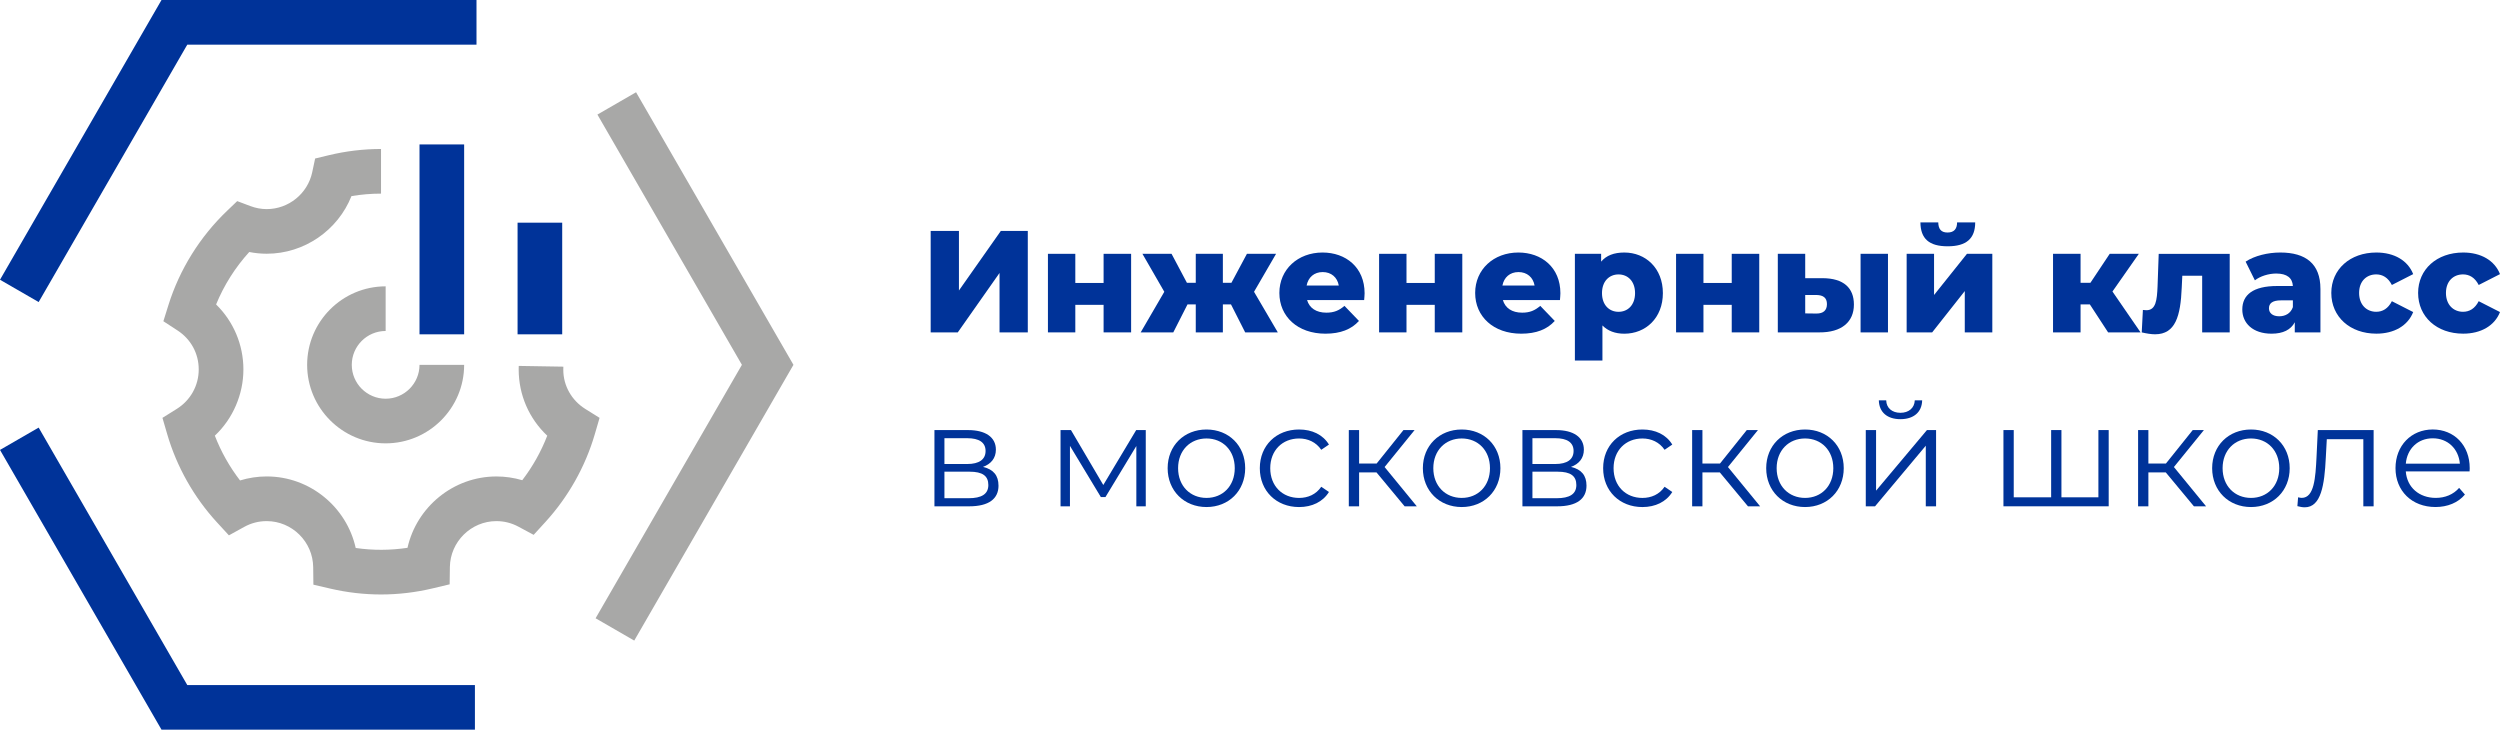 <?xml version="1.0" encoding="UTF-8"?>
<svg id="_Слой_1" data-name="Слой 1" xmlns="http://www.w3.org/2000/svg" viewBox="0 0 1249.01 364.55">
  <defs>
    <style>
      .cls-1 {
        fill: #a8a8a7;
      }

      .cls-1, .cls-2 {
        stroke-width: 0px;
      }

      .cls-2 {
        fill: #039;
      }
    </style>
  </defs>
  <g>
    <polygon class="cls-2" points="464.97 115.37 479.09 115.37 479.09 145.13 500.02 115.37 513.49 115.37 513.49 166.06 499.37 166.06 499.37 136.37 478.51 166.06 464.97 166.06 464.97 115.37"/>
    <polygon class="cls-2" points="523.55 126.81 537.23 126.81 537.23 141.37 551.36 141.37 551.36 126.81 565.11 126.81 565.11 166.06 551.36 166.06 551.36 152.3 537.23 152.3 537.23 166.06 523.55 166.06 523.55 126.81"/>
    <polygon class="cls-2" points="615.01 152.08 610.95 152.08 610.95 166.06 597.41 166.06 597.41 152.08 593.28 152.08 586.18 166.06 569.89 166.06 581.69 145.78 570.76 126.81 585.31 126.81 592.99 141.29 597.41 141.29 597.41 126.81 610.95 126.81 610.95 141.29 615.22 141.29 622.97 126.81 637.53 126.81 626.52 145.78 638.4 166.06 622.1 166.06 615.01 152.08"/>
    <path class="cls-2" d="m681.55,149.91h-28.53c1.16,3.98,4.56,6.3,9.63,6.3,3.84,0,6.37-1.09,9.05-3.4l7.24,7.53c-3.77,4.2-9.27,6.37-16.73,6.37-13.98,0-23.03-8.62-23.03-20.35s9.2-20.2,21.58-20.2c11.59,0,21,7.39,21,20.35,0,1.01-.14,2.32-.22,3.4m-28.75-7.24h16.08c-.72-4.13-3.77-6.74-8.04-6.74s-7.24,2.61-8.04,6.74"/>
    <polygon class="cls-2" points="689 126.81 702.69 126.81 702.69 141.37 716.81 141.37 716.81 126.81 730.57 126.81 730.57 166.06 716.81 166.06 716.81 152.3 702.69 152.3 702.69 166.06 689 166.06 689 126.81"/>
    <path class="cls-2" d="m779.37,149.91h-28.53c1.16,3.98,4.56,6.3,9.63,6.3,3.84,0,6.37-1.09,9.05-3.4l7.24,7.53c-3.77,4.2-9.27,6.37-16.73,6.37-13.98,0-23.03-8.62-23.03-20.35s9.2-20.2,21.58-20.2c11.59,0,21,7.39,21,20.35,0,1.01-.14,2.32-.22,3.4m-28.75-7.24h16.08c-.73-4.13-3.77-6.74-8.04-6.74s-7.24,2.61-8.04,6.74"/>
    <path class="cls-2" d="m830.78,146.44c0,12.46-8.62,20.28-19.26,20.28-4.56,0-8.26-1.38-10.94-4.13v17.52h-13.76v-53.3h13.11v3.91c2.61-3.11,6.45-4.56,11.59-4.56,10.64,0,19.26,7.82,19.26,20.28m-13.9,0c0-5.94-3.62-9.34-8.26-9.34s-8.26,3.4-8.26,9.34,3.62,9.34,8.26,9.34,8.26-3.4,8.26-9.34"/>
    <polygon class="cls-2" points="837.37 126.81 851.05 126.81 851.05 141.37 865.18 141.37 865.18 126.81 878.93 126.81 878.93 166.06 865.18 166.06 865.18 152.3 851.05 152.3 851.05 166.06 837.37 166.06 837.37 126.81"/>
    <path class="cls-2" d="m926.22,152.16c0,8.69-6.16,13.98-17.31,13.9h-20.71v-39.25h13.69v12.17h8.76c10.43.07,15.57,4.85,15.57,13.18m-13.47-.22c0-3.19-1.88-4.49-5.21-4.56h-5.65v9.2l5.65.07c3.33,0,5.21-1.52,5.21-4.71m16.8-25.13h13.69v39.25h-13.69v-39.25Z"/>
    <path class="cls-2" d="m952.57,126.81h13.69v20.57l16.44-20.57h12.67v39.25h-13.76v-20.64l-16.29,20.64h-12.75v-39.25Zm6.88-15.71h8.91c.07,3.19,1.3,5.07,4.63,5.07s4.78-1.88,4.78-5.07h9.05c0,8.11-4.42,11.95-13.76,11.95s-13.54-3.84-13.61-11.95"/>
    <polygon class="cls-2" points="1044.1 152.08 1039.46 152.08 1039.46 166.06 1025.7 166.06 1025.7 126.81 1039.46 126.81 1039.46 141.29 1044.38 141.29 1054.02 126.81 1068.57 126.81 1055.39 145.64 1069.44 166.06 1053.22 166.06 1044.1 152.08"/>
    <path class="cls-2" d="m1113.97,126.81v39.25h-13.76v-28.31h-9.92l-.29,6.01c-.58,14.12-3.11,23.25-13.32,23.25-1.88,0-4.13-.36-6.66-.94l.58-11.22c.65.07,1.23.14,1.74.14,4.78,0,5.29-5.07,5.58-11.8l.58-16.37h35.48Z"/>
    <path class="cls-2" d="m1159.3,144.26v21.8h-12.82v-5.07c-1.96,3.77-5.87,5.72-11.59,5.72-9.41,0-14.63-5.29-14.63-12.09,0-7.24,5.29-11.73,17.45-11.73h7.82c-.22-3.98-2.9-6.23-8.33-6.23-3.77,0-7.97,1.3-10.65,3.4l-4.63-9.34c4.49-2.97,11.15-4.56,17.31-4.56,12.75,0,20.06,5.65,20.06,18.1m-13.76,9.2v-3.4h-5.94c-4.42,0-6.01,1.59-6.01,3.98s1.88,3.98,5.14,3.98c3.04,0,5.72-1.45,6.81-4.56"/>
    <path class="cls-2" d="m1164.73,146.36c0-11.8,9.34-20.2,22.52-20.2,8.91,0,15.71,3.98,18.39,10.79l-10.65,5.43c-1.88-3.69-4.64-5.29-7.82-5.29-4.78,0-8.55,3.33-8.55,9.27s3.77,9.41,8.55,9.41c3.19,0,5.94-1.59,7.82-5.29l10.65,5.43c-2.68,6.81-9.49,10.79-18.39,10.79-13.18,0-22.52-8.4-22.52-20.35"/>
    <path class="cls-2" d="m1208.1,146.36c0-11.8,9.34-20.2,22.52-20.2,8.91,0,15.71,3.98,18.39,10.79l-10.64,5.43c-1.88-3.69-4.64-5.29-7.82-5.29-4.78,0-8.54,3.33-8.54,9.27s3.76,9.41,8.54,9.41c3.19,0,5.94-1.59,7.82-5.29l10.64,5.43c-2.68,6.81-9.49,10.79-18.39,10.79-13.18,0-22.52-8.4-22.52-20.35"/>
    <path class="cls-2" d="m498.86,242.6c0,6.59-4.78,10.36-14.7,10.36h-17.31v-38.09h16.8c8.62,0,13.9,3.48,13.9,9.78,0,4.27-2.46,7.17-6.45,8.62,5.29,1.23,7.75,4.35,7.75,9.34m-27.01-10.79h11.44c5.87,0,9.12-2.25,9.12-6.52s-3.26-6.37-9.12-6.37h-11.44v12.89Zm21.94,10.5c0-4.56-2.9-6.66-9.34-6.66h-12.6v13.25h12.09c6.44,0,9.85-2.03,9.85-6.59"/>
    <polygon class="cls-2" points="572.43 214.86 572.43 252.95 567.72 252.95 567.72 222.83 552.3 248.32 549.98 248.32 534.55 222.75 534.55 252.95 529.85 252.95 529.85 214.86 535.06 214.86 551.21 242.31 567.65 214.86 572.43 214.86"/>
    <path class="cls-2" d="m583.36,233.91c0-11.3,8.26-19.33,19.41-19.33s19.33,8.04,19.33,19.33-8.18,19.41-19.33,19.41-19.41-8.11-19.41-19.41m33.53,0c0-8.91-6.01-14.85-14.12-14.85s-14.19,5.94-14.19,14.85,6.08,14.85,14.19,14.85,14.12-5.94,14.12-14.85"/>
    <path class="cls-2" d="m629.41,233.91c0-11.37,8.26-19.33,19.62-19.33,6.45,0,11.88,2.53,14.92,7.53l-3.84,2.61c-2.61-3.84-6.66-5.65-11.08-5.65-8.33,0-14.41,5.94-14.41,14.85s6.08,14.85,14.41,14.85c4.42,0,8.47-1.74,11.08-5.58l3.84,2.61c-3.04,4.93-8.47,7.53-14.92,7.53-11.37,0-19.62-8.04-19.62-19.41"/>
    <polygon class="cls-2" points="687.7 236.01 679.01 236.01 679.01 252.95 673.87 252.95 673.87 214.86 679.01 214.86 679.01 231.59 687.77 231.59 701.17 214.86 706.74 214.86 691.75 233.33 707.83 252.95 701.75 252.95 687.7 236.01"/>
    <path class="cls-2" d="m710.87,233.91c0-11.3,8.26-19.33,19.41-19.33s19.33,8.04,19.33,19.33-8.18,19.41-19.33,19.41-19.41-8.11-19.41-19.41m33.53,0c0-8.91-6.01-14.85-14.12-14.85s-14.19,5.94-14.19,14.85,6.08,14.85,14.19,14.85,14.12-5.94,14.12-14.85"/>
    <path class="cls-2" d="m792.62,242.6c0,6.59-4.78,10.36-14.7,10.36h-17.31v-38.09h16.8c8.62,0,13.9,3.48,13.9,9.78,0,4.27-2.46,7.17-6.44,8.62,5.29,1.23,7.75,4.35,7.75,9.34m-27.01-10.79h11.44c5.87,0,9.12-2.25,9.12-6.52s-3.26-6.37-9.12-6.37h-11.44v12.89Zm21.94,10.5c0-4.56-2.9-6.66-9.34-6.66h-12.6v13.25h12.09c6.45,0,9.85-2.03,9.85-6.59"/>
    <path class="cls-2" d="m800.94,233.91c0-11.37,8.26-19.33,19.62-19.33,6.45,0,11.88,2.53,14.92,7.53l-3.84,2.61c-2.61-3.84-6.66-5.65-11.08-5.65-8.33,0-14.41,5.94-14.41,14.85s6.08,14.85,14.41,14.85c4.42,0,8.47-1.74,11.08-5.58l3.84,2.61c-3.04,4.93-8.47,7.53-14.92,7.53-11.37,0-19.62-8.04-19.62-19.41"/>
    <polygon class="cls-2" points="859.23 236.01 850.54 236.01 850.54 252.95 845.4 252.95 845.4 214.86 850.54 214.86 850.54 231.59 859.31 231.59 872.7 214.86 878.28 214.86 863.29 233.33 879.36 252.95 873.28 252.95 859.23 236.01"/>
    <path class="cls-2" d="m882.4,233.91c0-11.3,8.26-19.33,19.41-19.33s19.33,8.04,19.33,19.33-8.18,19.41-19.33,19.41-19.41-8.11-19.41-19.41m33.53,0c0-8.91-6.01-14.85-14.12-14.85s-14.19,5.94-14.19,14.85,6.08,14.85,14.19,14.85,14.12-5.94,14.12-14.85"/>
    <path class="cls-2" d="m932.15,214.86h5.14v30.27l25.42-30.27h4.56v38.09h-5.14v-30.27l-25.35,30.27h-4.63v-38.09Zm6.52-14.85h3.69c.07,3.84,2.97,6.23,7.1,6.23s7.03-2.39,7.17-6.23h3.69c-.14,6.08-4.42,9.41-10.86,9.41s-10.64-3.33-10.79-9.41"/>
    <polygon class="cls-2" points="1053.51 214.86 1053.51 252.95 1000.93 252.95 1000.93 214.86 1006.07 214.86 1006.07 248.46 1024.76 248.46 1024.76 214.86 1029.9 214.86 1029.9 248.46 1048.37 248.46 1048.37 214.86 1053.51 214.86"/>
    <polygon class="cls-2" points="1082.03 236.01 1073.34 236.01 1073.34 252.95 1068.2 252.95 1068.2 214.86 1073.34 214.86 1073.34 231.59 1082.1 231.59 1095.5 214.86 1101.08 214.86 1086.09 233.33 1102.16 252.95 1096.08 252.95 1082.03 236.01"/>
    <path class="cls-2" d="m1105.2,233.91c0-11.3,8.26-19.33,19.41-19.33s19.33,8.04,19.33,19.33-8.18,19.41-19.33,19.41-19.41-8.11-19.41-19.41m33.53,0c0-8.91-6.01-14.85-14.12-14.85s-14.19,5.94-14.19,14.85,6.08,14.85,14.19,14.85,14.12-5.94,14.12-14.85"/>
    <path class="cls-2" d="m1185.87,214.86v38.09h-5.14v-33.53h-18.25l-.51,9.41c-.65,13.33-2.32,24.62-10.5,24.62-1.16,0-2.32-.22-3.69-.58l.36-4.42c.65.15,1.3.29,1.81.29,6.3,0,6.88-10.21,7.39-20.28l.65-13.61h27.88Z"/>
    <path class="cls-2" d="m1233.8,235.5h-31.86c.58,7.97,6.66,13.25,14.99,13.25,4.63,0,8.76-1.67,11.66-5l2.9,3.33c-3.4,4.06-8.69,6.23-14.7,6.23-11.88,0-19.99-8.11-19.99-19.41s7.89-19.33,18.61-19.33,18.47,7.89,18.47,19.33c0,.43-.07,1.01-.07,1.59m-31.86-3.84h27.01c-.65-7.46-6.08-12.67-13.54-12.67s-12.82,5.21-13.47,12.67"/>
  </g>
  <g>
    <g>
      <polygon class="cls-1" points="316.87 320.04 297.56 308.89 370.66 182.27 298.47 57.24 317.78 46.09 396.41 182.27 316.87 320.04"/>
      <polygon class="cls-2" points="237.27 364.55 80.69 364.55 0 224.78 19.31 213.63 93.57 342.26 237.27 342.26 237.27 364.55"/>
      <polygon class="cls-2" points="19.31 150.91 0 139.76 80.69 0 238.06 0 238.06 22.3 93.57 22.3 19.31 150.91"/>
    </g>
    <g>
      <path class="cls-1" d="m190.36,297c-8.44,0-16.93-.98-25.26-2.91l-8.53-1.99-.1-8.75c-.14-12.68-10.56-23-23.23-23-3.97,0-7.74.97-11.21,2.88l-7.67,4.23-5.93-6.45c-11.54-12.55-20.15-27.81-24.91-44.15l-2.36-8.1,7.15-4.47c6.87-4.3,10.97-11.66,10.97-19.71s-3.96-15.15-10.59-19.48l-7.07-4.61,2.52-8.06c5.57-17.8,15.71-34.09,29.3-47.1l5.07-4.85,6.57,2.47c2.68,1.01,5.43,1.52,8.17,1.52,10.91,0,20.47-7.74,22.73-18.4l1.46-6.88,6.84-1.65c8.56-2.06,17.34-3.11,26.08-3.11v22.3c-4.93,0-9.87.42-14.77,1.24-6.78,17.05-23.54,28.79-42.34,28.79-2.93,0-5.85-.29-8.73-.86-7.02,7.73-12.64,16.62-16.56,26.2,8.66,8.48,13.64,20.1,13.64,32.48s-5.21,24.57-14.27,33.08c3.09,8,7.35,15.57,12.59,22.37,4.31-1.32,8.81-2,13.33-2,21.64,0,39.94,15.35,44.46,35.74,8.62,1.25,17.28,1.21,25.87-.08,4.56-20.34,22.85-35.65,44.43-35.65,4.37,0,8.73.64,12.91,1.87,5.19-6.77,9.41-14.29,12.48-22.24-9.06-8.51-14.27-20.36-14.27-33.08l.03-1.78,22.29.37-.03,1.59c0,7.86,4.1,15.22,10.97,19.52l7.15,4.47-2.36,8.1c-4.73,16.24-13.27,31.43-24.71,43.94l-5.86,6.41-7.65-4.11c-3.4-1.82-7.09-2.75-10.97-2.75-12.62,0-23.04,10.28-23.23,22.91l-.12,8.67-8.44,2.01c-8.51,2.03-17.21,3.06-25.86,3.06Z"/>
      <rect class="cls-2" x="209.59" y="72.16" width="22.3" height="94.87"/>
      <rect class="cls-2" x="258.58" y="111.25" width="22.3" height="55.78"/>
      <path class="cls-1" d="m192.67,221.5c-21.62,0-39.22-17.59-39.22-39.22s17.59-39.22,39.22-39.22v22.3c-9.33,0-16.92,7.59-16.92,16.92s7.59,16.92,16.92,16.92,16.92-7.59,16.92-16.92h22.3c0,21.63-17.59,39.22-39.22,39.22Z"/>
    </g>
  </g>
</svg>
